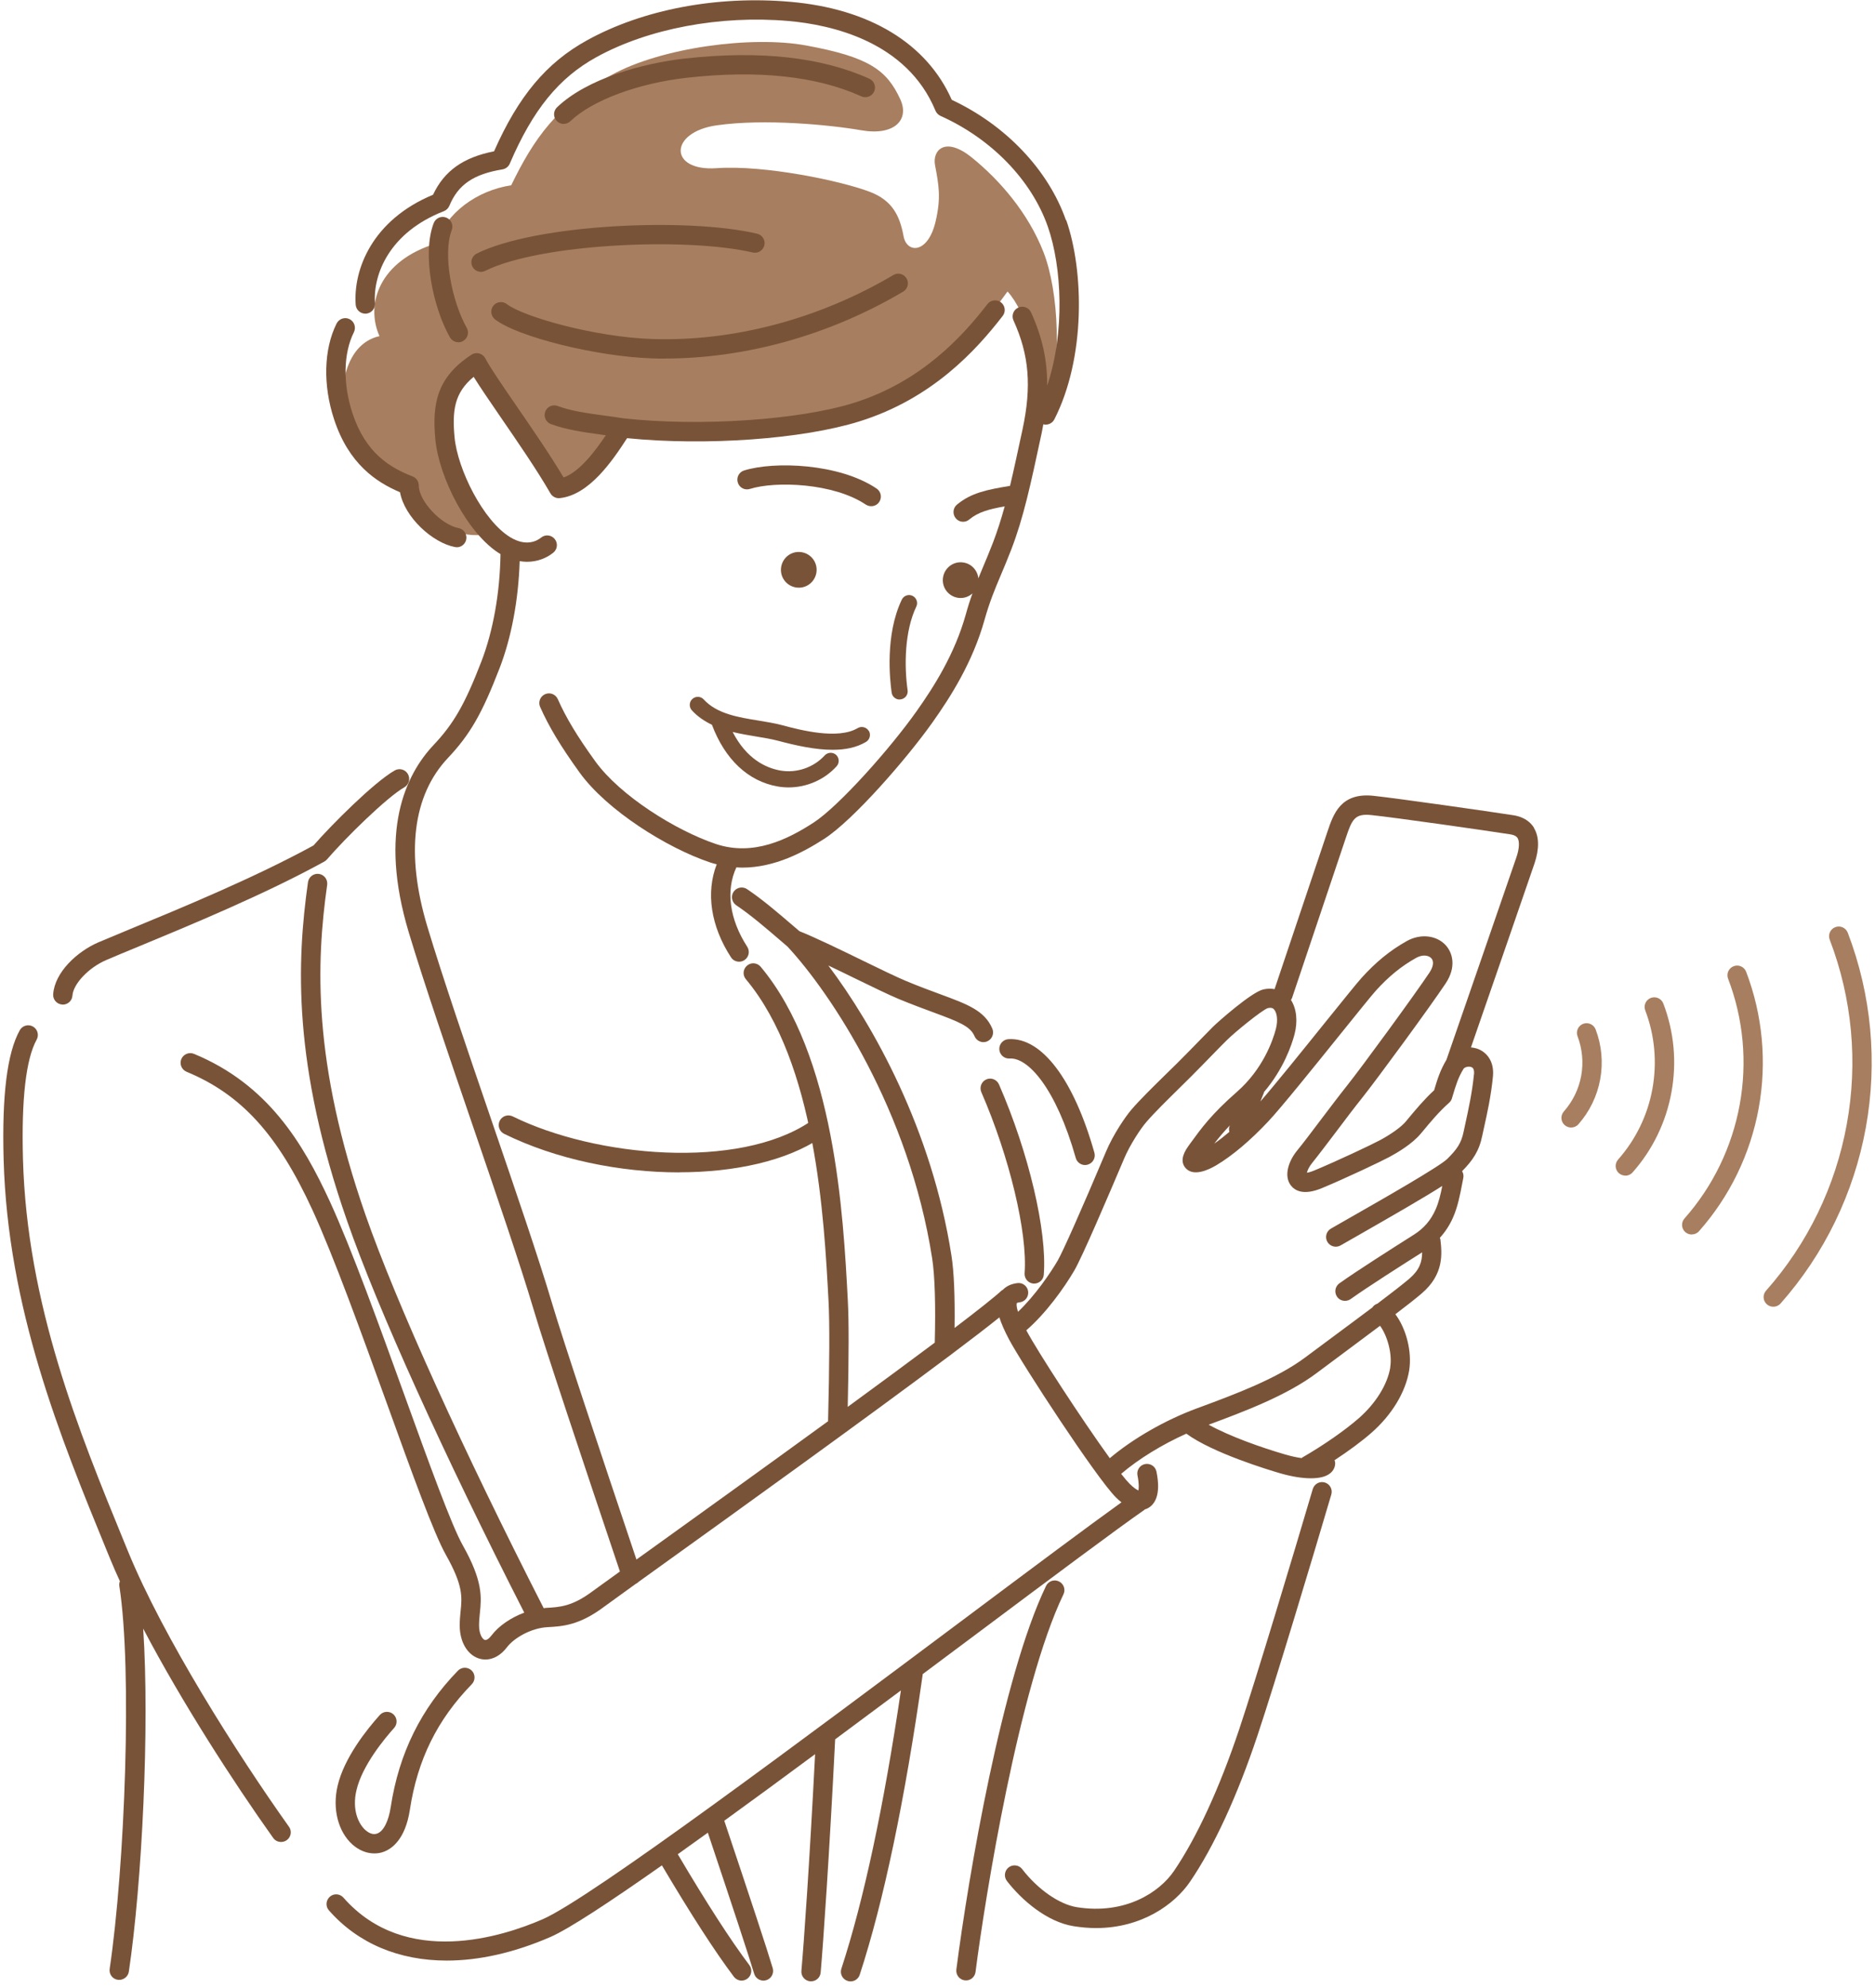 <svg width="284" height="301" viewBox="0 0 284 301" fill="none" xmlns="http://www.w3.org/2000/svg">
<g clip-path="url(#clip0_16_3883)">
<path d="M73.026 80.991C69.169 81.394 64.213 79.17 61.882 73.989C55.145 69.065 53.326 67.501 52.289 63.872C51.251 60.243 51.776 52.191 57.476 50.895C55.316 46.044 57.476 39.483 66.032 36.88C67.582 32.212 72.257 28.84 77.432 28.058C80.862 20.983 84.402 15.888 92.628 11.355C100.208 7.176 113.915 5.38 122.08 6.883C131.601 8.63 134.323 10.585 136.373 15.057C137.777 18.124 135.494 20.604 130.441 19.725C125.73 18.906 115.795 17.941 108.544 18.979C101.294 20.018 101.282 25.981 108.544 25.468C115.807 24.954 127.524 27.41 131.808 29.072C135.092 30.343 136.276 32.579 136.862 35.78C137.338 38.383 140.56 38.505 141.719 33.508C142.549 29.94 142.208 28.095 141.622 24.979C141.219 22.804 143.111 20.531 147.261 23.904C151.411 27.276 155.719 32.212 158.051 38.175C160.382 44.138 160.968 55.428 158.343 62.821C157.758 54.94 155.451 47.254 152.607 44.138C146.187 52.997 140.657 58.544 131.613 61.782C121.604 65.375 104.004 66.23 94.032 64.898C91.859 69.444 89.369 72.938 84.963 74.234C81.07 67.745 75.638 59.962 72.001 55.294C66.044 58.923 66.459 66.584 67.753 70.213C69.047 73.843 70.866 77.899 73.038 80.978L73.026 80.991Z" fill="#A77E5F"/>
<path d="M102.881 177.533C93.91 177.533 84.243 175.578 76.358 171.692C75.638 171.338 75.333 170.458 75.687 169.725C76.041 169.004 76.919 168.698 77.652 169.053C90.272 175.272 111.864 177.142 122.666 169.884C123.338 169.431 124.253 169.615 124.692 170.287C125.144 170.959 124.961 171.875 124.29 172.315C119.102 175.798 111.291 177.52 102.857 177.52L102.881 177.533Z" fill="#795338"/>
<path d="M9.52 152.117C9.52 152.117 9.447 152.117 9.41 152.117C8.604 152.056 7.994 151.359 8.055 150.553C8.287 147.229 11.68 144.089 14.903 142.696C16.16 142.159 17.844 141.462 19.822 140.643C27.34 137.54 38.667 132.86 47.492 128.021C50.128 124.991 56.585 118.503 59.783 116.67C60.491 116.267 61.382 116.511 61.785 117.22C62.187 117.928 61.943 118.82 61.235 119.224C58.599 120.727 52.325 126.885 49.53 130.135C49.42 130.27 49.274 130.379 49.127 130.465C40.119 135.426 28.573 140.191 20.932 143.356C18.967 144.162 17.295 144.859 16.05 145.397C13.426 146.533 11.094 148.989 10.972 150.761C10.924 151.531 10.277 152.129 9.508 152.129L9.52 152.117Z" fill="#795338"/>
<path d="M69.169 82.86C69.084 82.86 68.986 82.86 68.9 82.836C65.507 82.188 61.272 78.327 60.589 74.539C56.988 73.012 52.826 70.263 50.604 63.505C48.895 58.325 49.03 52.899 50.983 48.989C51.349 48.268 52.228 47.963 52.948 48.329C53.668 48.684 53.961 49.576 53.607 50.297C51.996 53.523 51.922 58.117 53.387 62.577C55.401 68.674 59.112 70.825 62.492 72.144C63.054 72.364 63.432 72.902 63.432 73.513C63.432 75.847 66.801 79.463 69.45 79.964C70.243 80.111 70.768 80.881 70.621 81.675C70.487 82.384 69.877 82.873 69.181 82.873L69.169 82.86Z" fill="#795338"/>
<path d="M131.955 76.653C131.674 76.653 131.393 76.568 131.137 76.409C126.255 73.134 117.479 72.816 113.585 74.038C112.816 74.283 111.986 73.855 111.754 73.073C111.51 72.303 111.937 71.472 112.719 71.24C117.271 69.823 127.097 70.165 132.773 73.977C133.444 74.429 133.627 75.334 133.175 76.006C132.895 76.433 132.431 76.653 131.955 76.653Z" fill="#795338"/>
<path d="M136.263 105.93C135.665 105.93 135.14 105.49 135.055 104.879C134.774 102.912 134.054 96.093 136.593 90.802C136.886 90.192 137.618 89.935 138.216 90.228C138.826 90.522 139.083 91.255 138.79 91.853C137.008 95.568 136.947 100.834 137.472 104.524C137.569 105.196 137.105 105.807 136.434 105.905C136.373 105.905 136.312 105.905 136.263 105.905V105.93Z" fill="#795338"/>
<path d="M131.589 110.683C131.247 110.109 130.49 109.913 129.916 110.255C126.889 112.051 121.165 110.536 118.419 109.803C117.32 109.51 116.148 109.327 114.916 109.119C111.803 108.618 108.581 108.092 106.591 105.917C106.14 105.416 105.359 105.392 104.87 105.844C104.37 106.296 104.346 107.078 104.797 107.567C105.676 108.532 106.726 109.217 107.836 109.754C109.801 114.984 113.317 118.307 117.772 119.09C118.321 119.187 118.882 119.236 119.444 119.236C122.178 119.236 124.863 118.088 126.719 116.035C127.17 115.534 127.133 114.764 126.645 114.312C126.145 113.86 125.376 113.896 124.924 114.385C123.24 116.23 120.652 117.11 118.199 116.682C115.99 116.291 113.073 114.923 110.973 110.842C112.169 111.135 113.366 111.33 114.525 111.526C115.709 111.721 116.82 111.905 117.796 112.161C120.64 112.919 123.521 113.542 126.108 113.542C128 113.542 129.721 113.212 131.174 112.345C131.747 112.003 131.943 111.245 131.601 110.671L131.589 110.683Z" fill="#795338"/>
<path d="M118.321 85.854C118.077 87.332 119.078 88.713 120.555 88.957C122.032 89.202 123.411 88.2 123.655 86.721C123.899 85.243 122.898 83.862 121.421 83.618C119.944 83.373 118.565 84.375 118.321 85.854Z" fill="#795338"/>
<path d="M69.425 51.824C68.913 51.824 68.424 51.555 68.144 51.079C65.532 46.46 63.92 38.408 65.69 33.789C65.983 33.031 66.826 32.652 67.582 32.946C68.339 33.239 68.717 34.082 68.424 34.84C67.021 38.517 68.461 45.69 70.695 49.637C71.097 50.346 70.841 51.237 70.145 51.641C69.913 51.775 69.669 51.836 69.425 51.836V51.824Z" fill="#795338"/>
<path d="M100.733 54.304C100.062 54.304 99.402 54.304 98.731 54.268C90.407 53.999 78.421 51.03 74.979 48.366C74.344 47.865 74.222 46.949 74.71 46.313C75.199 45.678 76.126 45.556 76.761 46.044C79.202 47.938 90.053 51.054 98.817 51.335C111.132 51.739 124.094 48.281 135.311 41.646C136.007 41.23 136.91 41.462 137.313 42.159C137.728 42.855 137.496 43.76 136.8 44.163C125.718 50.724 112.975 54.292 100.721 54.292L100.733 54.304Z" fill="#795338"/>
<path d="M72.855 41.169C72.318 41.169 71.805 40.876 71.549 40.363C71.183 39.642 71.488 38.762 72.208 38.395C81.155 33.935 104.089 32.897 114.684 35.389C115.465 35.573 115.965 36.367 115.77 37.149C115.587 37.931 114.794 38.42 114.012 38.236C104.077 35.903 81.826 36.868 73.514 41.01C73.307 41.108 73.087 41.169 72.867 41.169H72.855Z" fill="#795338"/>
<path d="M85.39 18.772C85 18.772 84.621 18.625 84.328 18.32C83.767 17.733 83.791 16.805 84.377 16.242C88.942 11.88 97.376 9.571 103.76 8.862C115.038 7.604 124.424 8.642 131.674 11.917C132.406 12.247 132.736 13.114 132.406 13.86C132.077 14.593 131.198 14.923 130.466 14.593C123.692 11.526 114.818 10.573 104.077 11.77C96.656 12.601 89.711 15.179 86.391 18.356C86.11 18.625 85.744 18.759 85.378 18.759L85.39 18.772Z" fill="#795338"/>
<path d="M164.348 176.421C163.714 176.421 163.128 176.005 162.945 175.357C159.918 164.69 155.67 160.096 152.924 160.291C152.106 160.34 151.423 159.729 151.362 158.923C151.313 158.117 151.923 157.42 152.729 157.359C157.77 157.041 162.627 163.444 165.764 174.551C165.984 175.333 165.532 176.139 164.751 176.359C164.617 176.396 164.483 176.421 164.348 176.421Z" fill="#795338"/>
<path d="M146.309 299.881C146.248 299.881 146.187 299.881 146.126 299.881C145.32 299.784 144.759 299.038 144.856 298.244C146.663 284.168 151.813 253.901 158.441 240.155C158.795 239.422 159.674 239.116 160.394 239.471C161.126 239.825 161.432 240.705 161.078 241.426C154.377 255.331 149.189 287.418 147.761 298.611C147.664 299.356 147.041 299.894 146.309 299.894V299.881Z" fill="#795338"/>
<path d="M43.757 276.604C35.835 265.472 24.704 247.889 19.407 234.962L18.894 233.715C11.949 216.768 4.076 197.547 3.478 175.48C3.234 166.426 3.93 160.365 5.553 157.432C5.944 156.724 5.687 155.832 4.979 155.441C4.272 155.05 3.381 155.306 2.99 156.015C1.086 159.448 0.28 165.851 0.549 175.565C1.171 198.17 9.142 217.66 16.184 234.839L16.697 236.086C17.136 237.173 17.637 238.297 18.162 239.446C18.076 239.666 18.04 239.91 18.076 240.167C20.053 252.826 18.918 282.628 16.611 298.134C16.489 298.94 17.039 299.686 17.844 299.796C17.918 299.796 17.991 299.808 18.064 299.808C18.772 299.808 19.407 299.282 19.516 298.561C21.518 285.096 22.678 261.513 21.689 246.619C27.511 257.713 35.359 269.871 41.377 278.315C41.657 278.718 42.109 278.926 42.573 278.926C42.866 278.926 43.159 278.84 43.427 278.657C44.086 278.192 44.245 277.276 43.769 276.616L43.757 276.604Z" fill="#795338"/>
<path d="M161.456 33.349C158.795 25.736 152.35 18.955 144.16 15.118C140.377 6.577 131.698 1.311 119.676 0.272C108.593 -0.693 97.376 1.433 88.918 6.101C82.778 9.485 78.531 14.544 74.832 22.914C70.158 23.83 67.277 25.895 65.593 29.488C56.365 33.324 53.497 40.815 53.875 46.142C53.936 46.949 54.632 47.547 55.438 47.498C56.243 47.437 56.853 46.741 56.792 45.934C56.487 41.487 59.026 35.169 67.228 31.98C67.607 31.834 67.9 31.541 68.058 31.174C69.376 27.973 71.708 26.372 76.102 25.651C76.59 25.565 77.017 25.248 77.212 24.783C80.716 16.621 84.633 11.795 90.334 8.654C98.182 4.329 109.057 2.276 119.432 3.18C125.889 3.742 137.35 6.259 141.695 16.768C141.841 17.11 142.11 17.391 142.452 17.55C150.178 21.008 156.244 27.276 158.71 34.314C160.845 40.424 161.322 50.297 158.612 58.41C158.648 54.524 157.855 51.017 156.171 47.303C155.841 46.57 154.962 46.24 154.23 46.582C153.498 46.912 153.168 47.792 153.51 48.525C155.878 53.73 156.281 58.483 154.877 65.033C154.157 68.368 153.571 71.13 152.985 73.574C149.506 74.148 147.102 74.624 144.954 76.409C144.331 76.922 144.246 77.85 144.758 78.474C145.051 78.828 145.466 79.011 145.881 79.011C146.211 79.011 146.54 78.901 146.809 78.669C148.164 77.545 149.738 77.117 152.179 76.677C151.642 78.62 151.081 80.392 150.41 82.151C149.848 83.606 149.336 84.815 148.86 85.951C148.628 86.501 148.408 87.039 148.188 87.577C148.066 86.391 147.175 85.377 145.942 85.182C144.466 84.937 143.086 85.939 142.842 87.418C142.598 88.896 143.599 90.277 145.076 90.521C145.918 90.656 146.711 90.387 147.297 89.862C146.943 90.827 146.614 91.853 146.284 93.051C144.6 99.075 141.426 104.036 138.839 107.689C134.738 113.481 127.011 122.12 123.216 124.576C119.322 127.093 114.11 129.72 108.386 127.789C102.405 125.773 93.946 120.531 90.15 115.265C87.404 111.465 85.72 108.654 84.487 105.868C84.157 105.123 83.291 104.793 82.558 105.123C81.814 105.453 81.484 106.321 81.814 107.054C83.132 110.035 84.914 112.992 87.782 116.975C91.92 122.718 101.038 128.4 107.458 130.563C107.824 130.685 108.19 130.795 108.557 130.881C106.909 135.157 107.641 140.216 110.717 144.957C110.998 145.397 111.461 145.629 111.95 145.629C112.218 145.629 112.499 145.556 112.743 145.397C113.427 144.957 113.622 144.053 113.182 143.368C110.485 139.202 109.911 134.84 111.535 131.345C111.828 131.357 112.121 131.382 112.414 131.382C117.369 131.382 121.702 129.036 124.814 127.044C129.294 124.16 137.398 114.813 141.243 109.387C143.965 105.551 147.322 100.309 149.128 93.845C149.885 91.157 150.666 89.275 151.581 87.112C152.07 85.951 152.594 84.717 153.168 83.227C155.036 78.364 156.061 73.586 157.782 65.558C157.88 65.106 157.941 64.691 158.026 64.251C158.148 64.287 158.27 64.299 158.392 64.299C158.929 64.299 159.442 64.006 159.698 63.505C164.458 54.182 164.178 41.01 161.505 33.349H161.456Z" fill="#795338"/>
<path d="M237.973 170.739C237.631 170.739 237.277 170.617 236.997 170.372C236.386 169.835 236.337 168.906 236.875 168.307C238.217 166.78 239.133 164.923 239.499 162.907C239.865 160.891 239.67 158.826 238.949 156.932C238.657 156.174 239.035 155.331 239.792 155.038C240.548 154.757 241.391 155.123 241.684 155.881C242.599 158.276 242.843 160.891 242.379 163.432C241.915 165.974 240.768 168.332 239.072 170.25C238.779 170.58 238.376 170.739 237.973 170.739Z" fill="#A77E5F"/>
<path d="M246.187 178.021C245.846 178.021 245.492 177.899 245.211 177.655C244.601 177.117 244.552 176.189 245.089 175.59C247.762 172.572 249.568 168.857 250.288 164.874C251.009 160.878 250.642 156.773 249.202 153.009C248.909 152.252 249.288 151.409 250.044 151.115C250.801 150.834 251.643 151.201 251.936 151.958C253.572 156.235 253.999 160.878 253.169 165.399C252.351 169.92 250.313 174.124 247.274 177.545C246.981 177.875 246.578 178.034 246.175 178.034L246.187 178.021Z" fill="#A77E5F"/>
<path d="M256.245 186.941C255.903 186.941 255.549 186.819 255.268 186.575C254.658 186.037 254.609 185.108 255.146 184.51C259.443 179.659 262.335 173.696 263.507 167.281C264.679 160.866 264.069 154.268 261.75 148.207C261.457 147.449 261.835 146.606 262.592 146.313C263.348 146.02 264.191 146.399 264.484 147.156C266.986 153.718 267.645 160.854 266.388 167.794C265.13 174.734 261.994 181.186 257.343 186.44C257.05 186.77 256.648 186.929 256.245 186.929V186.941Z" fill="#A77E5F"/>
<path d="M268.597 197.877C268.255 197.877 267.901 197.755 267.62 197.511C267.01 196.973 266.961 196.044 267.498 195.445C273.796 188.346 278.02 179.622 279.728 170.238C281.437 160.829 280.546 151.176 277.141 142.293C276.848 141.535 277.226 140.692 277.983 140.399C278.74 140.106 279.582 140.485 279.875 141.242C283.463 150.626 284.415 160.829 282.609 170.763C280.802 180.685 276.335 189.886 269.695 197.388C269.402 197.718 269 197.877 268.597 197.877Z" fill="#A77E5F"/>
<path d="M56.695 280.661C55.547 280.661 54.388 280.196 53.399 279.329C51.214 277.386 50.323 273.904 51.129 270.458C52.118 266.181 55.56 261.892 57.525 259.705C58.062 259.107 58.989 259.058 59.587 259.595C60.185 260.133 60.234 261.062 59.697 261.66C58.269 263.249 54.852 267.342 53.985 271.118C53.301 274.05 54.29 276.189 55.352 277.13C55.694 277.435 56.39 277.924 57.122 277.655C58.086 277.313 58.855 275.798 59.185 273.623C60.43 265.497 63.762 258.752 69.364 252.985C69.926 252.411 70.853 252.398 71.439 252.96C72.013 253.522 72.025 254.451 71.463 255.038C66.215 260.426 63.237 266.475 62.077 274.075C61.382 278.596 59.294 279.989 58.111 280.416C57.659 280.588 57.183 280.661 56.695 280.661Z" fill="#795338"/>
<path d="M232.371 125.382C231.931 124.649 231.028 123.733 229.234 123.452C225.548 122.877 211.694 120.898 208.033 120.507C203.053 119.981 201.954 123.293 201.063 125.944C200.233 128.425 196.584 139.275 193.056 149.783C192.519 149.686 191.946 149.686 191.335 149.832C189.541 150.248 184.402 154.805 183.707 155.502C183.206 156.003 182.511 156.712 181.717 157.53C180.668 158.606 179.447 159.864 178.287 161.013C177.738 161.563 177.128 162.161 176.493 162.772C174.699 164.532 172.661 166.523 171.367 168.039C170.476 169.077 168.645 171.729 167.51 174.417L167.461 174.539C163.714 183.41 160.992 189.519 160.199 190.9C159.125 192.733 156.769 196.215 154.193 198.647C153.876 197.633 154.01 197.327 154.01 197.327C154.01 197.327 154.12 197.242 154.462 197.205C155.268 197.107 155.829 196.374 155.731 195.568C155.634 194.761 154.889 194.187 154.096 194.297C153.022 194.432 152.35 194.847 151.911 195.299C151.85 195.336 151.789 195.36 151.728 195.409C150.568 196.472 148.017 198.488 144.588 201.091C144.649 196.277 144.502 192.586 144.112 190.13C141.146 171.069 132.272 155.245 125.461 146.203C126.804 146.839 128.183 147.511 129.501 148.158C132.113 149.429 134.579 150.627 136.093 151.262C138.131 152.105 139.852 152.74 141.378 153.302C145.344 154.769 146.968 155.416 147.615 156.919C147.859 157.481 148.396 157.811 148.957 157.811C149.153 157.811 149.348 157.775 149.531 157.689C150.275 157.371 150.617 156.504 150.3 155.758C149.128 153.034 146.589 152.093 142.378 150.541C140.889 149.991 139.193 149.368 137.203 148.537C135.775 147.938 133.346 146.765 130.771 145.507C127.439 143.882 123.679 142.049 121.092 141.01L120.262 140.302C117.613 138.029 115.514 136.233 113.158 134.644C112.487 134.192 111.584 134.363 111.12 135.035C110.668 135.707 110.839 136.611 111.51 137.076C113.732 138.579 115.77 140.326 118.346 142.538L119.285 143.344C125.803 150.358 137.704 168.136 141.194 190.57C141.597 193.197 141.732 197.596 141.585 203.315C137.752 206.186 133.2 209.534 128.403 213.041C128.574 205.416 128.586 199.991 128.415 196.924C127.732 183.96 126.462 159.84 115.221 146.399C114.696 145.776 113.781 145.69 113.158 146.215C112.536 146.741 112.45 147.657 112.975 148.28C123.594 160.976 124.827 184.461 125.498 197.071C125.669 200.358 125.645 206.479 125.425 215.216C115.599 222.364 105.188 229.842 98.17 234.889C97.547 235.341 96.961 235.756 96.4 236.159C90.944 219.92 85.317 203.07 83.633 197.401C81.631 190.644 78.152 180.477 74.466 169.713C70.805 159.021 67.033 147.975 64.726 140.302C61.418 129.28 62.492 120.458 67.839 114.788C71.195 111.233 73.014 108.068 75.662 101.201C77.469 96.533 78.531 90.815 78.714 84.974C79.092 85.035 79.458 85.072 79.812 85.072C81.436 85.072 82.827 84.485 83.804 83.691C84.438 83.178 84.536 82.261 84.023 81.626C83.511 80.991 82.595 80.893 81.96 81.406C81.375 81.883 79.751 82.823 77.335 81.382C73.185 78.901 69.303 71.057 68.852 66.218C68.473 62.137 68.84 59.461 71.744 57.066C72.733 58.654 74.198 60.793 75.833 63.175C78.421 66.939 81.362 71.216 83.364 74.698C83.657 75.199 84.206 75.492 84.792 75.431C89.284 74.954 92.811 69.7 94.984 66.352C106.933 67.55 121.58 66.499 130.173 63.811C141.219 60.365 147.847 53.046 151.874 47.841C152.375 47.205 152.253 46.277 151.618 45.788C150.983 45.299 150.056 45.409 149.568 46.044C145.784 50.932 139.571 57.799 129.306 61.013C120.982 63.615 105.981 64.617 94.435 63.346C93.458 63.188 92.494 63.053 91.542 62.931C88.942 62.577 86.489 62.234 84.463 61.477C83.706 61.196 82.864 61.575 82.583 62.332C82.302 63.09 82.681 63.933 83.437 64.214C85.769 65.082 88.381 65.448 91.139 65.827C91.347 65.851 91.554 65.888 91.762 65.912C90.126 68.344 87.783 71.448 85.366 72.303C83.352 68.918 80.654 64.996 78.262 61.514C76.102 58.373 74.234 55.661 73.502 54.256C73.307 53.889 72.977 53.62 72.574 53.522C72.172 53.413 71.744 53.486 71.403 53.718C66.179 57.127 65.434 61.147 65.934 66.511C66.472 72.254 70.805 80.893 75.809 83.911C75.723 89.764 74.698 95.531 72.916 100.162C70.426 106.614 68.742 109.559 65.69 112.797C61.431 117.305 57.317 125.895 61.907 141.169C64.226 148.891 68.022 159.974 71.683 170.678C75.357 181.418 78.824 191.56 80.813 198.256C82.534 204.072 88.344 221.448 93.898 237.968C91.688 239.556 90.236 240.607 89.736 240.974C86.684 243.258 84.78 243.368 82.754 243.478C82.62 243.478 82.485 243.515 82.351 243.527C70.084 219.505 60.015 197.291 55.364 183.984C47.297 160.854 47.895 145.739 49.554 133.997C49.664 133.19 49.115 132.457 48.31 132.335C47.516 132.225 46.772 132.775 46.65 133.581C44.941 145.666 44.306 161.22 52.594 184.937C57.232 198.244 67.228 220.311 79.409 244.199C77.408 244.945 75.553 246.191 74.454 247.645C74.076 248.146 73.673 248.415 73.417 248.329C73.063 248.207 72.562 247.45 72.562 246.142C72.562 245.482 72.623 244.884 72.684 244.26C72.928 241.902 73.172 239.458 70.109 234.033C68.376 230.966 64.946 221.46 61.309 211.404C57.537 200.956 53.253 189.104 49.982 181.98C45.881 173.073 40.559 164.202 29.379 159.583C28.634 159.278 27.78 159.632 27.462 160.377C27.157 161.123 27.511 161.978 28.256 162.296C36.531 165.717 42.06 171.778 47.321 183.215C50.543 190.228 54.803 202.02 58.562 212.418C62.395 223.036 65.703 232.213 67.558 235.487C70.158 240.106 69.987 241.804 69.767 243.979C69.694 244.651 69.633 245.348 69.633 246.154C69.633 248.586 70.756 250.541 72.489 251.128C72.831 251.237 73.172 251.299 73.526 251.299C74.71 251.299 75.87 250.651 76.797 249.429C77.847 248.048 80.423 246.533 82.925 246.399C85.183 246.277 87.746 246.13 91.505 243.307C92.018 242.929 93.751 241.67 96.266 239.862C96.436 239.776 96.595 239.678 96.717 239.544C97.681 238.86 98.731 238.09 99.878 237.271C111.242 229.109 131.467 214.568 143.843 205.282C143.929 205.221 144.014 205.172 144.087 205.099C147.065 202.863 149.58 200.932 151.374 199.49C151.667 200.431 152.143 201.506 152.814 202.789C154.926 206.748 166.033 223.757 169.023 226.751C169.316 227.044 169.597 227.288 169.866 227.496C164.959 231.015 156.317 237.467 146.504 244.81C122.447 262.797 89.516 287.43 82.217 290.619C76.273 293.21 61.443 298.085 52.02 287.357C51.483 286.746 50.555 286.685 49.957 287.222C49.347 287.76 49.286 288.689 49.823 289.287C54.242 294.322 60.479 296.888 67.668 296.888C72.55 296.888 77.884 295.702 83.389 293.307C86.208 292.073 92.347 288.029 100.257 282.469C104.614 289.825 108.276 295.507 111.156 299.331C111.449 299.71 111.889 299.918 112.328 299.918C112.633 299.918 112.938 299.82 113.207 299.625C113.854 299.136 113.988 298.219 113.5 297.572C110.656 293.796 107.006 288.139 102.661 280.783C104.126 279.744 105.652 278.645 107.214 277.52C111.156 289.3 113.402 296.118 114.232 298.879C114.428 299.515 115.001 299.918 115.636 299.918C115.77 299.918 115.917 299.893 116.063 299.857C116.832 299.625 117.271 298.806 117.04 298.024C116.185 295.165 113.842 288.053 109.704 275.712C114.074 272.547 118.712 269.15 123.46 265.631C122.63 281.895 121.775 294.065 121.385 298.439C121.312 299.246 121.91 299.954 122.715 300.028C122.764 300.028 122.801 300.028 122.849 300.028C123.606 300.028 124.241 299.454 124.302 298.696C124.705 294.089 125.62 280.881 126.499 263.383C129.807 260.927 133.139 258.447 136.459 255.978C133.859 273.574 130.832 287.748 127.439 298.122C127.182 298.891 127.61 299.722 128.379 299.967C128.525 300.016 128.684 300.04 128.83 300.04C129.453 300.04 130.026 299.649 130.222 299.026C133.847 287.943 137.045 272.657 139.754 253.596C139.754 253.571 139.754 253.547 139.754 253.51C142.635 251.36 145.479 249.234 148.249 247.169C159.393 238.835 169.023 231.638 173.344 228.632C173.369 228.62 173.381 228.596 173.393 228.571C173.564 228.522 173.723 228.461 173.857 228.388C174.858 227.85 175.907 226.445 175.163 222.841C175.004 222.046 174.223 221.545 173.43 221.704C172.636 221.863 172.124 222.645 172.294 223.439C172.551 224.71 172.49 225.394 172.429 225.7C172.185 225.59 171.745 225.333 171.098 224.686C170.781 224.368 170.342 223.855 169.817 223.183C172.478 220.91 176.017 218.747 179.691 217.098C183.743 220.055 192.202 222.596 193.862 223.085C195.632 223.598 197.231 223.855 198.537 223.855C199.843 223.855 200.782 223.623 201.417 223.146C201.942 222.755 202.235 222.181 202.235 221.57C202.235 221.411 202.186 221.264 202.137 221.118C204.285 219.713 206.251 218.258 207.715 216.976C210.828 214.251 212.903 210.805 213.44 207.53C213.904 204.659 212.976 201.176 211.353 199.014C213.061 197.718 214.489 196.594 215.356 195.849C218.749 192.941 218.407 189.801 218.175 187.723C218.175 187.626 218.114 187.54 218.09 187.442C218.896 186.55 219.567 185.548 220.08 184.375C220.8 182.75 221.141 180.966 221.471 179.256L221.642 178.376C221.715 178.009 221.642 177.655 221.459 177.349C223.07 175.712 224.046 174.307 224.522 171.936C224.583 171.619 224.681 171.191 224.791 170.702C225.218 168.784 225.865 165.876 226.134 162.968C226.353 160.561 225.035 159.229 223.717 158.789C223.424 158.691 223.107 158.642 222.801 158.606C225.328 151.311 231.773 132.701 232.432 130.734C233.164 128.535 233.14 126.677 232.334 125.37L232.371 125.382ZM210.584 207.054C210.169 209.632 208.387 212.503 205.823 214.752C203.724 216.585 200.526 218.821 197.243 220.715C197.206 220.739 197.182 220.776 197.145 220.8C196.449 220.702 195.632 220.531 194.704 220.262C191.067 219.212 186.221 217.489 183.072 215.741C188.369 213.774 194.887 211.343 199.464 207.897C200.709 206.956 202.235 205.832 203.858 204.622C205.567 203.351 207.361 202.02 209.033 200.761C210.083 202.191 210.913 204.891 210.571 207.042L210.584 207.054ZM223.253 162.699C222.997 165.411 222.374 168.21 221.971 170.067C221.849 170.592 221.752 171.032 221.691 171.362C221.337 173.134 220.641 174.075 219.213 175.492C218.078 176.628 209.339 181.626 204.639 184.302C203.48 184.962 202.43 185.561 201.588 186.049C200.892 186.453 200.648 187.345 201.051 188.053C201.454 188.75 202.357 188.994 203.053 188.591C203.883 188.114 204.932 187.516 206.092 186.856C211.133 183.972 215.637 181.382 218.456 179.585C218.2 180.881 217.919 182.103 217.431 183.178C216.723 184.779 215.661 186.013 214.196 186.941L213.867 187.149C210.742 189.128 205.518 192.452 202.87 194.334C202.21 194.81 202.064 195.714 202.528 196.374C202.809 196.778 203.26 196.985 203.724 196.985C204.017 196.985 204.322 196.9 204.578 196.716C207.142 194.884 212.5 191.475 215.405 189.642C215.405 191.084 215.014 192.293 213.488 193.613C212.5 194.456 210.718 195.837 208.631 197.413C208.338 197.511 208.069 197.682 207.886 197.963V197.975C206.055 199.356 204.029 200.846 202.125 202.264C200.502 203.474 198.976 204.61 197.719 205.539C193.41 208.777 186.978 211.159 181.803 213.078L181.266 213.273C176.481 215.045 171.611 217.843 168.096 220.812C163.86 214.959 157.196 204.72 155.451 201.445C158.38 198.928 161.187 195.03 162.737 192.367C163.934 190.314 167.9 181.027 170.171 175.675L170.22 175.553C171.159 173.317 172.795 170.873 173.613 169.932C174.821 168.515 176.811 166.572 178.556 164.849C179.191 164.226 179.813 163.615 180.362 163.065C181.522 161.905 182.755 160.634 183.817 159.546C184.598 158.74 185.281 158.043 185.782 157.555C187.088 156.247 191.14 152.973 192.007 152.667C192.653 152.508 192.861 152.74 192.959 152.838C193.374 153.266 193.63 154.39 193.239 155.868C192.788 157.555 191.311 161.868 187.356 165.338C183.511 168.698 181.949 170.861 180.289 173.146L180.008 173.537C178.983 174.942 178.849 176.079 179.606 176.91C180.802 178.205 183.035 177.166 184.268 176.433C186.722 174.954 189.37 172.718 192.116 169.798C194.045 167.745 199.037 161.55 203.04 156.577C205.555 153.461 207.727 150.761 208.374 150.04C210.315 147.889 212.256 146.301 214.489 145.055C215.515 144.48 216.393 144.676 216.796 145.104C217.223 145.568 217.114 146.374 216.515 147.279C214.172 150.785 206.214 161.66 204.029 164.397C202.87 165.851 201.442 167.745 200.05 169.578C198.659 171.423 197.353 173.158 196.486 174.209C195.204 175.773 194.411 178.009 195.497 179.476C196.12 180.306 197.438 181.064 200.197 179.928C203.822 178.425 209.07 175.932 210.425 175.211C211.658 174.551 213.928 173.207 215.197 171.668L215.49 171.325C216.589 169.994 217.968 168.332 219.494 166.988C219.701 166.804 219.848 166.572 219.921 166.316L219.982 166.108C220.519 164.336 220.861 163.151 221.691 161.831C221.825 161.624 222.386 161.428 222.826 161.575C222.972 161.624 223.351 161.746 223.265 162.711L223.253 162.699ZM186.209 171.399C185.428 172.059 184.671 172.657 183.926 173.171C184.586 172.303 185.33 171.411 186.294 170.409L186.245 170.519C186.123 170.812 186.136 171.106 186.209 171.399ZM229.685 129.818C228.892 132.176 219.762 158.544 219.091 160.475C218.175 162.002 217.724 163.383 217.223 165.094C215.673 166.523 214.331 168.149 213.232 169.468L212.951 169.81C212.256 170.641 210.803 171.692 209.046 172.645C207.776 173.329 202.577 175.785 199.086 177.239C198.549 177.459 198.183 177.557 197.951 177.582C198.036 177.227 198.28 176.677 198.756 176.091C199.647 174.991 200.978 173.232 202.394 171.362C203.761 169.541 205.189 167.66 206.324 166.242C208.594 163.395 216.54 152.557 218.969 148.916C220.617 146.435 220.043 144.297 218.969 143.124C217.565 141.609 215.148 141.352 213.086 142.501C210.571 143.906 208.387 145.69 206.226 148.085C205.518 148.867 203.431 151.47 200.782 154.744C197.34 159.021 193.166 164.202 190.908 166.792L191.457 165.424C191.457 165.424 191.457 165.387 191.457 165.363C194.411 161.892 195.644 158.251 196.071 156.65C196.596 154.659 196.388 152.74 195.534 151.421C195.595 151.323 195.668 151.237 195.705 151.115C199.281 140.497 203.004 129.402 203.846 126.885C204.786 124.05 205.213 123.158 207.727 123.427C211.365 123.806 225.12 125.773 228.782 126.347C229.6 126.482 229.795 126.8 229.868 126.91C230.186 127.447 230.125 128.535 229.685 129.818Z" fill="#795338"/>
<path d="M200.66 224.49C199.879 224.258 199.074 224.71 198.842 225.48C195.924 235.365 190.334 253.975 187.71 261.831C184.72 270.763 181.302 278.193 177.823 283.312C175.602 286.575 170.402 289.972 163.091 288.799C160.443 288.371 157.196 286.11 154.828 283.043C154.34 282.396 153.412 282.286 152.778 282.775C152.143 283.263 152.021 284.192 152.509 284.827C154.73 287.711 158.563 291.035 162.627 291.682C163.799 291.866 164.922 291.963 166.008 291.963C172.917 291.963 177.897 288.395 180.24 284.962C183.877 279.634 187.417 271.949 190.481 262.76C193.117 254.867 198.732 236.208 201.649 226.311C201.881 225.529 201.429 224.722 200.66 224.49Z" fill="#795338"/>
<path d="M149.397 163.456C148.652 163.774 148.323 164.642 148.64 165.387C152.9 175.162 155.658 186.697 155.194 192.794C155.133 193.601 155.731 194.309 156.537 194.37C156.574 194.37 156.61 194.37 156.647 194.37C157.404 194.37 158.051 193.784 158.099 193.014C158.612 186.391 155.817 174.539 151.313 164.214C150.983 163.469 150.129 163.126 149.385 163.456H149.397Z" fill="#795338"/>
</g>
<defs>
<clipPath id="clip0_16_3883">
<rect width="283" height="300" fill="white" transform="translate(0.5 0.04)"/>
</clipPath>
</defs>
</svg>
